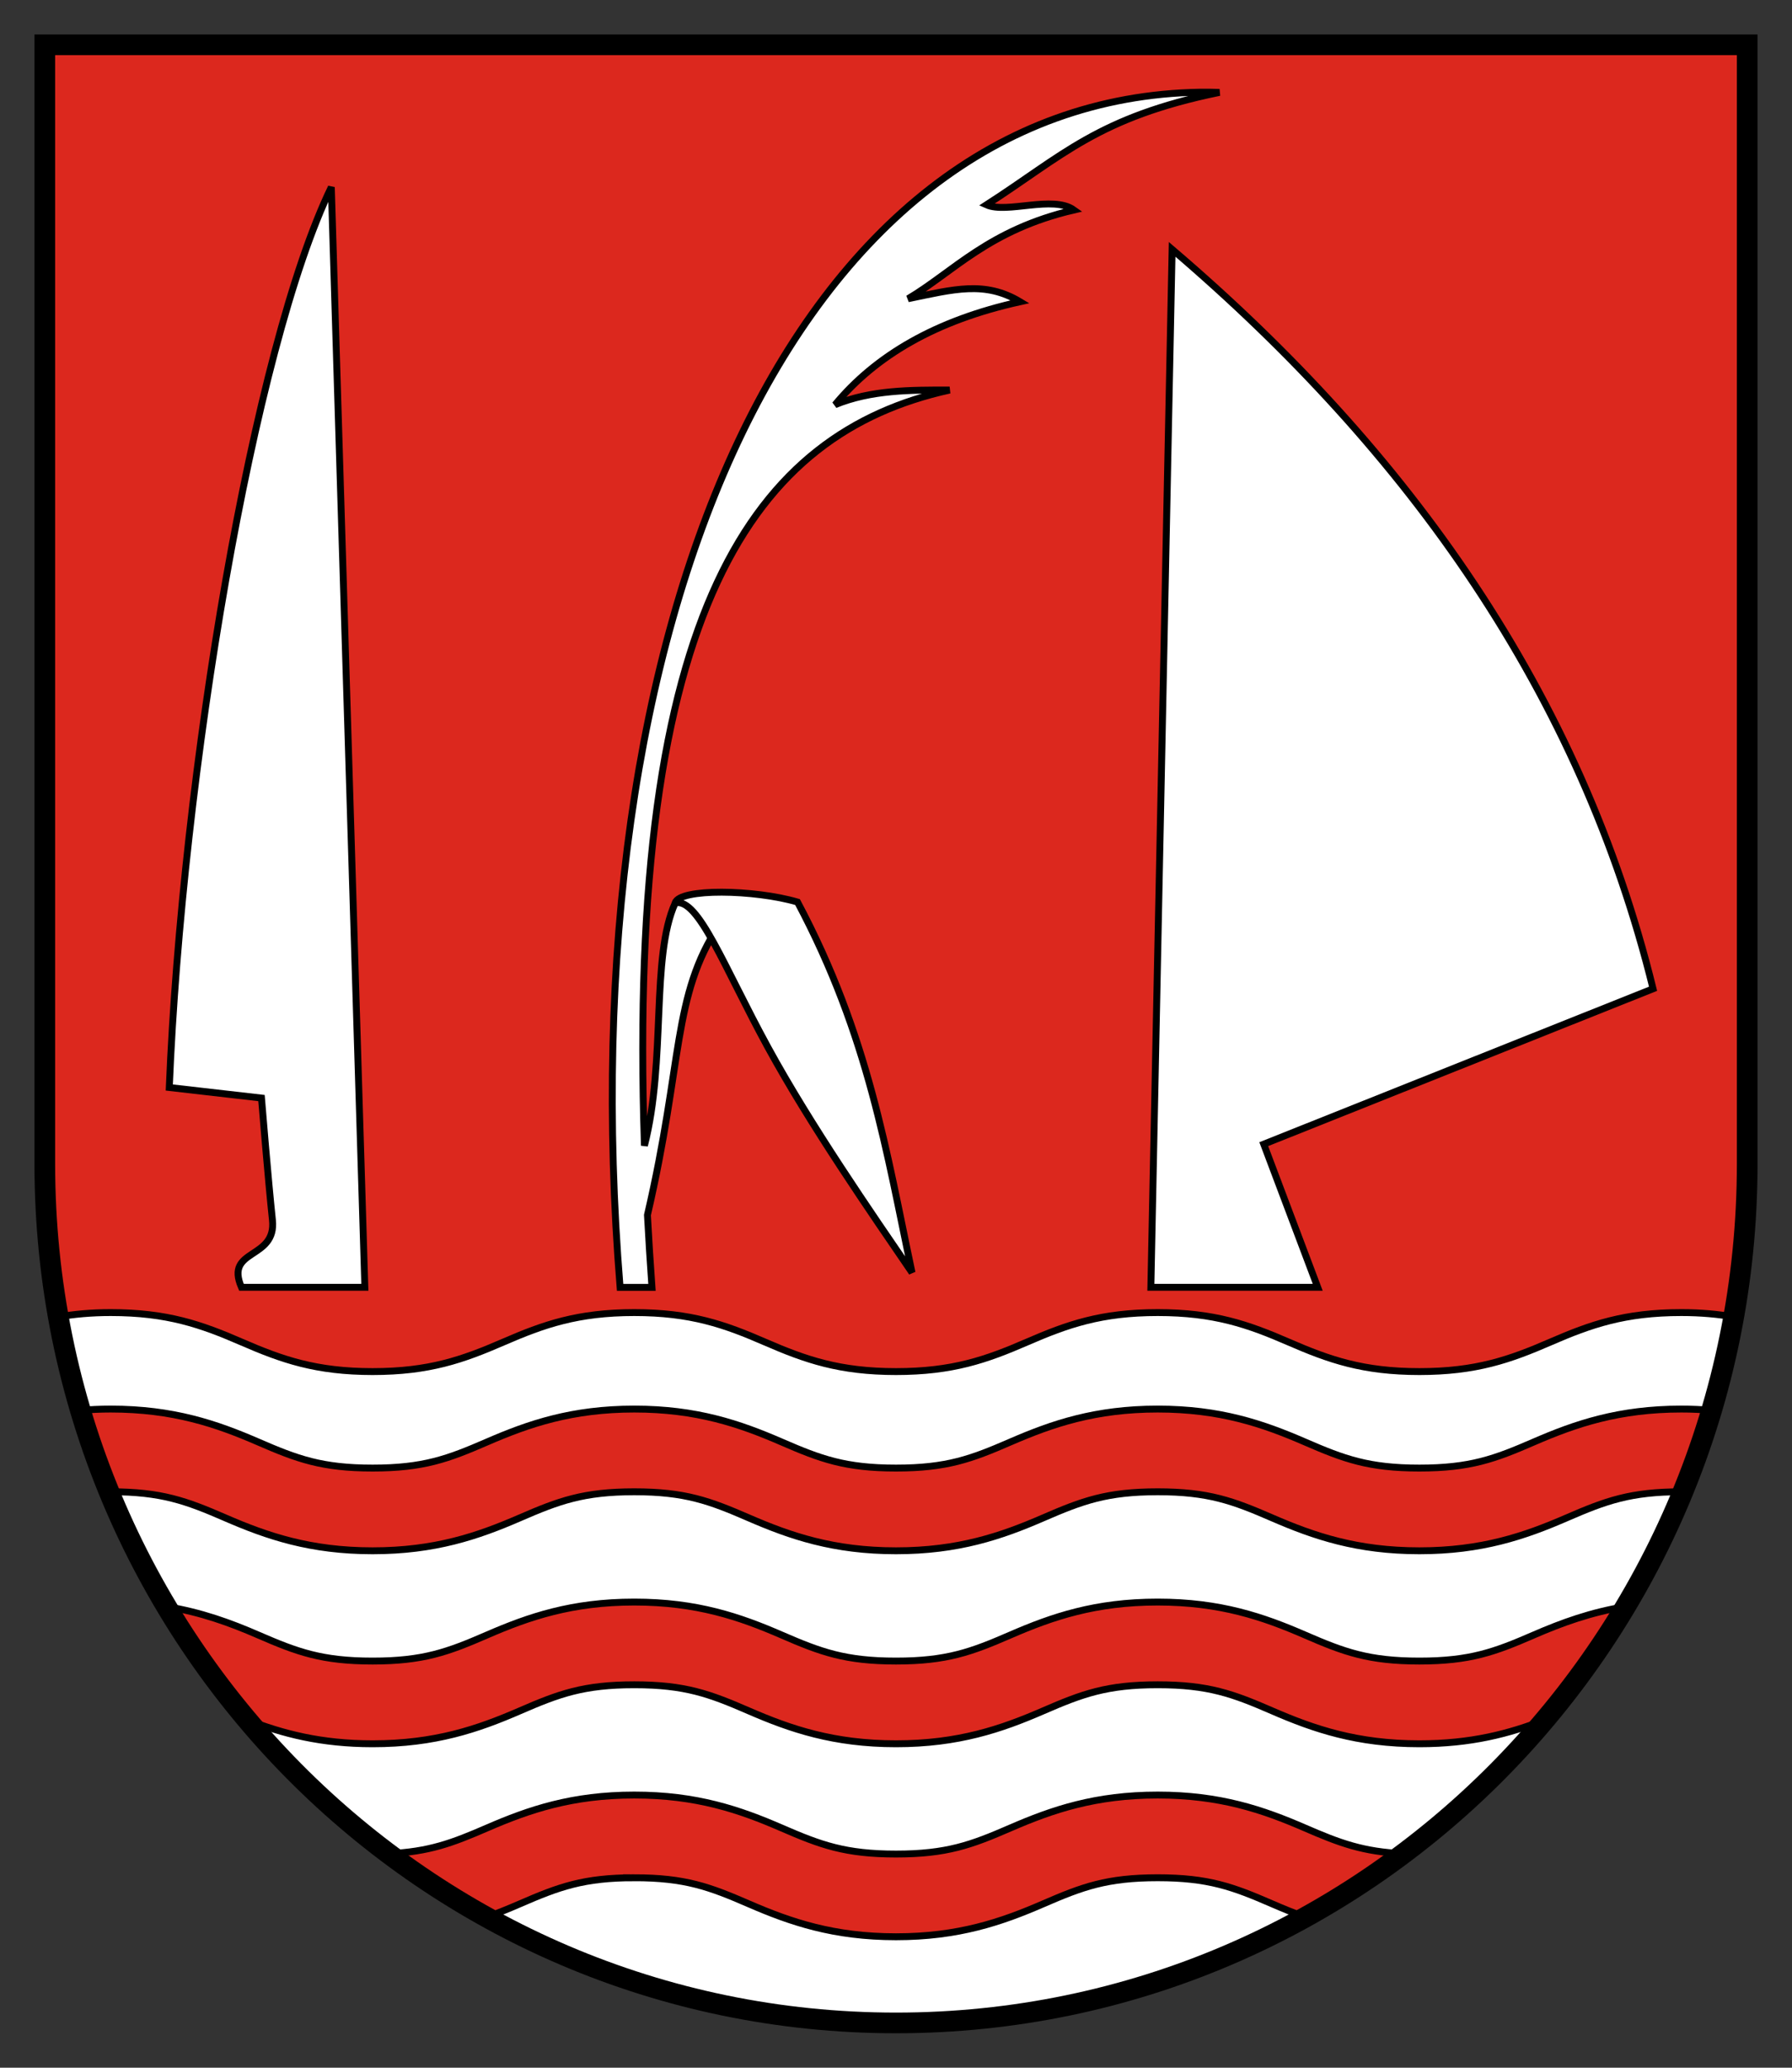 <?xml version="1.0" encoding="UTF-8" standalone="no"?>
<!-- Created with Inkscape (http://www.inkscape.org/) -->

<svg
   xmlns:dc="http://purl.org/dc/elements/1.1/"
   xmlns:cc="http://creativecommons.org/ns#"
   xmlns:rdf="http://www.w3.org/1999/02/22-rdf-syntax-ns#"
   xmlns:svg="http://www.w3.org/2000/svg"
   xmlns="http://www.w3.org/2000/svg"
   version="1.1"
   width="260"
   height="300"
   id="svg2">
  <rect width="100%" height="100%" fill="#333333" stroke="none"/>
  <defs
     id="defs4" />
  <path
     d="M 6.5,6.5 6.5,168.833 C 6.5,237.685 61.793,293.5 130,293.5 c 68.207,0 123.5,-55.815 123.5,-124.667 L 253.5,6.5 6.5,6.5 z"
     id="rect2834"
     style="fill:#dc281e;fill-opacity:1;stroke:none" />
  <g
     transform="translate(-260,2)"
     id="g3015">
    <path
       d="m 308.07,25.158 4.866,159.612 -17.902,0 c -2.477,-5.694 5.11,-3.947 4.493,-9.757 -0.617,-5.81 -1.589,-17.699 -1.589,-17.699 l -13.378,-1.532 C 286.435,110.254 296.704,48.615 308.07,25.158 z"
       id="path3002"
       style="fill:#ffffff;stroke:#000000;stroke-width:1px;stroke-linecap:butt;stroke-linejoin:miter;stroke-opacity:1" />
    <path
       d="m 430.063,34.177 -3.085,150.593 24.209,0 -7.832,-20.767 56.487,-22.547 C 489.314,98.66 464.624,63.691 430.063,34.177 z"
       id="path3006"
       style="fill:#ffffff;stroke:#000000;stroke-width:1px;stroke-linecap:butt;stroke-linejoin:miter;stroke-opacity:1" />
    <path
       d="m 434.125,11.375 c -58.946,0.963 -91.963,76.841 -84.156,173.406 l 4.625,0 c -0.258,-3.59 -0.474,-7.065 -0.656,-10.469 0.002,-0.01 -0.002,-0.021 0,-0.031 5.192,-22.339 3.575,-31.742 10.406,-42.094 -1.558,-2.042 -3.118,-4.08 -6.375,-3.188 -3.574,7.868 -1.285,22.897 -4.469,35.219 -2.619,-78.013 16.037,-103.388 44.281,-109.625 -5.695,-0.02 -11.394,-0.02 -16.625,2.125 5.89,-7.119 14.626,-12.248 26.844,-14.938 -5.112,-3.072 -9.606,-1.81 -16.25,-0.438 6.565,-3.885 11.679,-9.991 24.062,-12.875 -3.05,-2.186 -9.715,0.575 -12.688,-0.75 11.007,-7.081 16.153,-12.697 33.812,-16.312 -0.949,-0.023 -1.877,-0.047 -2.812,-0.031 z"
       id="path3008"
       style="fill:#ffffff;stroke:#000000;stroke-width:1px;stroke-linecap:butt;stroke-linejoin:miter;stroke-opacity:1" />
    <path
       d="m 357.969,129 c 0.589,-2.144 11.488,-1.959 17.743,-0.123 10.355,19.452 12.929,36.428 16.614,53.758 -5.923,-8.665 -14.726,-21.379 -20.882,-32.637 C 365.038,138.284 361.331,128.207 357.969,129 z"
       id="path3013"
       style="fill:#ffffff;stroke:#000000;stroke-width:1px;stroke-linecap:butt;stroke-linejoin:miter;stroke-opacity:1" />
  </g>
  <path
     d="m 16.062,190.438 c -2.881,9.70014e-8 -5.341,0.239 -7.594,0.625 0.823,4.616 1.907,9.138 3.219,13.562 1.398,-0.117 2.826,-0.187 4.375,-0.188 9.038,-3.5588143e-6 15.307,2.131 21.406,4.781 5.665,2.461 9.23,3.781 16.594,3.781 7.364,2.8995574e-6 10.929,-1.32 16.594,-3.781 6.1,-2.65 12.337,-4.781 21.375,-4.781 9.038,-3.5588143e-6 15.275,2.131 21.375,4.781 5.665,2.461 9.23,3.781 16.594,3.781 7.364,2.8995575e-6 10.929,-1.32 16.594,-3.781 6.1,-2.65 12.337,-4.781 21.375,-4.781 9.038,-3.5588143e-6 15.275,2.131 21.375,4.781 5.665,2.461 9.23,3.781 16.594,3.781 7.364,2.8995575e-6 10.929,-1.32 16.594,-3.781 6.1,-2.65 12.368,-4.781 21.406,-4.781 1.549,-6.098079e-7 2.977,0.07 4.375,0.188 1.311,-4.425 2.396,-8.946 3.219,-13.562 -2.253,-0.386 -4.712,-0.625 -7.594,-0.625 -8.201,2.760967e-7 -13.118,1.725 -19,4.281 -5.882,2.556 -10.799,4.281 -19,4.281 -8.201,-2.760967e-7 -13.086,-1.725 -18.969,-4.281 -5.882,-2.556 -10.799,-4.281 -19,-4.281 -8.201,2.760967e-7 -13.086,1.725 -18.969,4.281 -5.882,2.556 -10.799,4.281 -19,4.281 -8.201,-2.760967e-7 -13.118,-1.725 -19,-4.281 -5.882,-2.556 -10.768,-4.281 -18.969,-4.281 -8.201,2.760967e-7 -13.118,1.725 -19,4.281 -5.882,2.556 -10.768,4.281 -18.969,4.281 -8.201,-2.760967e-7 -13.118,-1.725 -19,-4.281 -5.882,-2.556 -10.799,-4.281 -19,-4.281 z m 232.25,14.188 c -0.499,1.683 -1.027,3.347 -1.594,5 0.566,-1.651 1.095,-3.318 1.594,-5 z m -236.625,0 c 0.498,1.682 1.028,3.349 1.594,5 -0.566,-1.653 -1.095,-3.317 -1.594,-5 z m 4.156,11.812 c 2.368,5.782 5.146,11.351 8.312,16.656 5.029,0.824 9.221,2.347 13.312,4.125 5.665,2.461 9.23,3.781 16.594,3.781 7.364,2.8995574e-6 10.929,-1.32 16.594,-3.781 6.1,-2.65 12.337,-4.781 21.375,-4.781 9.038,-3.5588143e-6 15.275,2.131 21.375,4.781 5.665,2.461 9.23,3.781 16.594,3.781 7.364,2.8995575e-6 10.929,-1.32 16.594,-3.781 6.1,-2.65 12.337,-4.781 21.375,-4.781 9.038,-3.5588143e-6 15.275,2.131 21.375,4.781 5.665,2.461 9.23,3.781 16.594,3.781 7.364,2.8995575e-6 10.929,-1.32 16.594,-3.781 4.092,-1.778 8.284,-3.301 13.312,-4.125 3.167,-5.305 5.944,-10.875 8.312,-16.656 -0.077,-2.928047347e-4 -0.141,-3.05499e-8 -0.219,0 -7.364,2.479144e-7 -10.96,1.32 -16.625,3.781 -6.1,2.65 -12.337,4.781 -21.375,4.781 -9.038,-3.04279e-7 -15.275,-2.131 -21.375,-4.781 -5.665,-2.461 -9.23,-3.781 -16.594,-3.781 -7.364,2.479145e-7 -10.929,1.32 -16.594,3.781 -6.1,2.65 -12.337,4.781 -21.375,4.781 -9.038,-3.04279e-7 -15.275,-2.131 -21.375,-4.781 -5.665,-2.461 -9.23,-3.781 -16.594,-3.781 -7.364,2.479145e-7 -10.929,1.32 -16.594,3.781 -6.1,2.65 -12.337,4.781 -21.375,4.781 -9.038,-3.04279e-7 -15.275,-2.131 -21.375,-4.781 -5.665,-2.461 -9.261,-3.781 -16.625,-3.781 -0.078,2.612e-9 -0.142,-2.92831887e-4 -0.219,0 z m 76.188,28 c -7.364,2.479145e-7 -10.929,1.32 -16.594,3.781 -6.1,2.65 -12.337,4.781 -21.375,4.781 -7.486,-2.520141e-7 -13.031,-1.461 -18.188,-3.469 6.08,7.219 12.957,13.744 20.5,19.406 5.856,-0.259 9.248,-1.532 14.281,-3.719 6.1,-2.65 12.337,-4.781 21.375,-4.781 9.038,-3.5588143e-6 15.275,2.131 21.375,4.781 5.665,2.461 9.23,3.781 16.594,3.781 7.364,2.8995575e-6 10.929,-1.32 16.594,-3.781 6.1,-2.65 12.337,-4.781 21.375,-4.781 9.038,-3.5588143e-6 15.275,2.131 21.375,4.781 5.034,2.187 8.425,3.459 14.281,3.719 7.543,-5.662 14.42,-12.187 20.5,-19.406 -5.156,2.008 -10.702,3.469 -18.188,3.469 -9.038,-3.04279e-7 -15.275,-2.131 -21.375,-4.781 -5.665,-2.461 -9.23,-3.781 -16.594,-3.781 -7.364,2.479145e-7 -10.929,1.32 -16.594,3.781 -6.1,2.65 -12.337,4.781 -21.375,4.781 -9.038,-3.04279e-7 -15.275,-2.131 -21.375,-4.781 -5.665,-2.461 -9.23,-3.781 -16.594,-3.781 z M 56.562,269.094 c 1.061,0.794 2.163,1.553 3.25,2.312 -1.091,-0.762 -2.185,-1.517 -3.25,-2.312 z m 146.875,0 c -1.065,0.796 -2.159,1.551 -3.25,2.312 1.087,-0.76 2.189,-1.519 3.25,-2.312 z M 92.031,272.438 c -7.364,2.479145e-7 -10.929,1.32 -16.594,3.781 -1.584,0.688 -3.194,1.347 -4.844,1.938 C 88.217,287.936 108.467,293.5 130,293.5 c 21.533,0 41.783,-5.564 59.406,-15.344 -1.649,-0.59 -3.259,-1.249 -4.844,-1.938 -5.665,-2.461 -9.23,-3.781 -16.594,-3.781 -7.364,2.479145e-7 -10.929,1.32 -16.594,3.781 -6.1,2.65 -12.337,4.781 -21.375,4.781 -9.038,-3.042789e-7 -15.275,-2.131 -21.375,-4.781 -5.665,-2.461 -9.23,-3.781 -16.594,-3.781 z"
     id="path3037"
     style="fill:#ffffff;stroke:#000000;stroke-width:1px;stroke-linecap:butt;stroke-linejoin:miter;stroke-opacity:1" />
  <path
     d="M 6.5,6.5 6.5,168.833 C 6.5,237.685 61.793,293.5 130,293.5 c 68.207,0 123.5,-55.815 123.5,-124.667 L 253.5,6.5 6.5,6.5 z"
     id="path3837"
     style="fill:none;stroke:#000000;stroke-width:3;stroke-miterlimit:4;stroke-dasharray:none" />
</svg>
